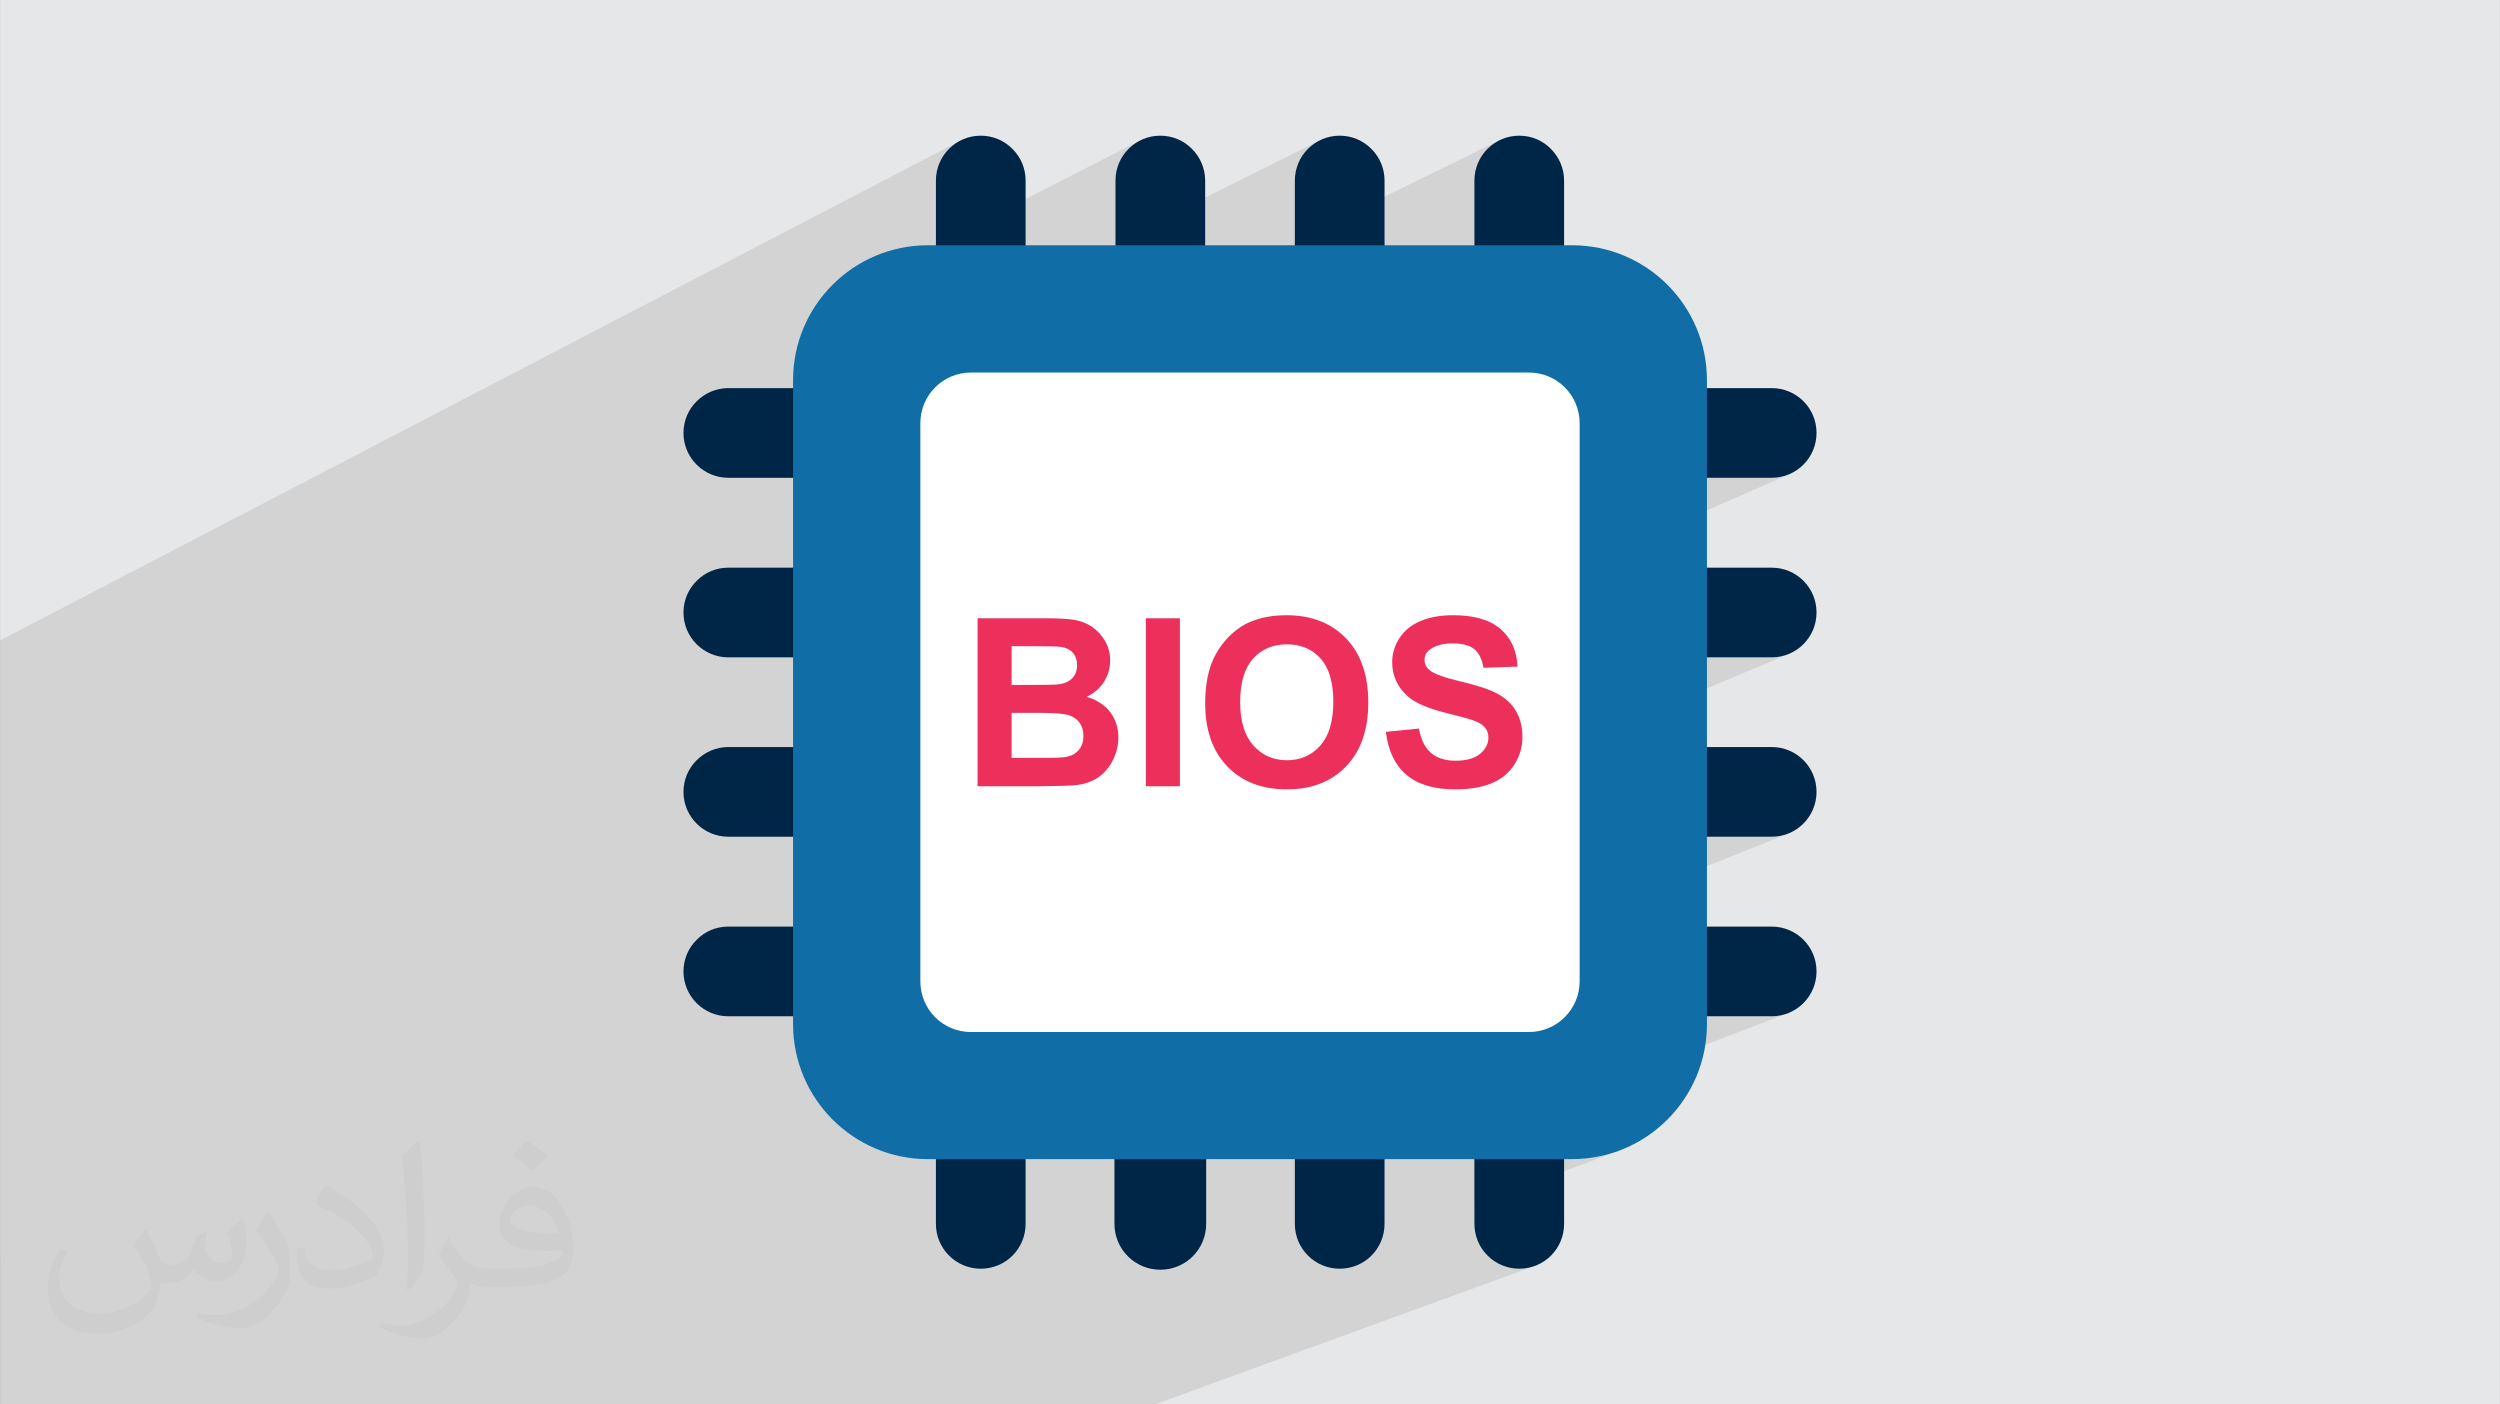<?xml version="1.0" encoding="UTF-8"?>
<!DOCTYPE svg PUBLIC "-//W3C//DTD SVG 1.0//EN" "http://www.w3.org/TR/2001/REC-SVG-20010904/DTD/svg10.dtd">
<!-- Creator: CorelDRAW -->
<svg xmlns="http://www.w3.org/2000/svg" xml:space="preserve" width="3.708in" height="2.083in" version="1.0" style="shape-rendering:geometricPrecision; text-rendering:geometricPrecision; image-rendering:optimizeQuality; fill-rule:evenodd; clip-rule:evenodd"
viewBox="0 0 3702.73 2080.18"
 xmlns:xlink="http://www.w3.org/1999/xlink"
 xmlns:xodm="http://www.corel.com/coreldraw/odm/2003">
 <rect x="0" y="0" width="3702.73" height="2080.18" fill="#808080" stroke="none"/>
 <defs>
  <style type="text/css">
   <![CDATA[
    .str0 {stroke:#002647;stroke-width:3;stroke-miterlimit:2.613}
    .fil0 {fill:#E6E7E8}
    .fil3 {fill:#002647;fill-rule:nonzero}
    .fil4 {fill:#106DA6;fill-rule:nonzero}
    .fil6 {fill:#EC305B;fill-rule:nonzero}
    .fil5 {fill:white;fill-rule:nonzero}
    .fil2 {fill:#373435;fill-opacity:0.031}
    .fil1 {fill:#2B2A29;fill-opacity:0.102}
   ]]>
  </style>
 </defs>
 <g id="Layer_x0020_1">
  <path class="fil0" d="M-0 0l3702.73 0 0 2080.18 -3702.73 0 0 -2080.18z"/>
  <path class="fil1" d="M-0 1865.74l0 -4.97 0 -13.84 0 -0.23 0 -4.65 0 -20.41 0 -2.45 0 -11.5 0 -11.95 0 -16.55 0 -5.72 0 -20.87 0 -12.18 0 -8.99 0 -5.19 0 -2.46 0 -14.6 0 -3.99 0 -14.86 0 -0.01 0 -2.68 0 -43.32 0 -6.53 0 -34.71 0 -3.47 0 -0.69 0 -11.74 0 -47.7 0 -6.22 0 -18.76 0 -5.83 0 -24.89 0 -56.93 0 -18.45 0 -6.15 0 -8.23 0 -34.32 0 -3.9 0 -25.85 0 -11.71 0 -18.66 0 -1.46 0 -2.83 0 -2.46 0 -1.24 0 -31.23 0 -7.57 0 -11.68 0 -21.71 0 -14.11 0 -20.96 0 -1.18 0 -6.97 0 -23.09 0 -3.05 0 -33.94 0 -3.44 0 -8.26 0 -16.94 0 -18.54 0 -26.43 0 -58.05 0 -35.9 1420.89 -739.49 -5.48 3.33 -5.11 3.82 -4.72 4.28 -4.28 4.72 -3.82 5.11 -3.33 5.48 -2.79 5.81 -2.24 6.1 -1.64 6.36 -1.01 6.6 -0.34 6.79 0 94.88 300.71 -153.29 -5.48 3.33 -5.11 3.82 -4.72 4.28 -4.28 4.72 -3.82 5.11 -3.33 5.48 -2.79 5.81 -2.24 6.1 -1.64 6.36 -1.01 6.6 -0.34 6.79 0 91.67 300.45 -150.08 -5.48 3.33 -5.11 3.82 -4.72 4.28 -4.28 4.72 -3.82 5.11 -3.33 5.48 -2.79 5.81 -2.24 6.1 -1.64 6.36 -1.01 6.6 -0.34 6.79 0 88.84 300.72 -147.25 -5.48 3.33 -5.11 3.82 -4.72 4.28 -4.28 4.72 -3.82 5.11 -3.33 5.48 -2.79 5.81 -2.24 6.1 -1.64 6.36 -1.01 6.6 -0.34 6.79 0 115.71 0.34 6.79 1.01 6.6 1.64 6.37 2.24 6.1 2.79 5.81 3.33 5.48 3.82 5.11 4.28 4.72 4.72 4.28 5.11 3.82 5.48 3.33 5.81 2.79 6.1 2.24 6.37 1.64 6.6 1.01 6.79 0.34 6.84 -0.34 6.63 -1.01 6.39 -1.64 6.12 -2.24 -228.69 107.53 217.45 -0 7.59 0.39 7.39 1.14 7.13 1.84 6.85 2.52 6.53 3.15 6.16 3.75 5.76 4.31 5.32 4.84 4.84 5.32 4.32 5.77 3.76 6.18 3.16 6.56 2.53 6.9 1.86 7.19 1.14 7.46 0.39 7.68 0 0.01 0 17.95 139.95 -63.43 -2.85 1.47 -2.76 1.6 -2.68 1.74 -2.59 1.87 -2.5 2 -2.41 2.13 -2.31 2.25 -2.21 2.26 -2.1 2.37 -1.98 2.48 -1.86 2.58 -1.74 2.67 -1.6 2.76 -1.48 2.85 -1.34 2.93 -1.2 3.02 -1.05 3.09 -0.9 3.16 -0.75 3.22 -0.59 3.29 -0.42 3.34 -0.26 3.39 -0.09 3.44 0.34 6.79 1.01 6.6 1.64 6.37 2.24 6.1 2.79 5.81 3.33 5.48 3.82 5.11 4.28 4.72 4.72 4.28 5.11 3.82 5.48 3.33 5.81 2.79 6.1 2.24 6.37 1.64 6.6 1.01 6.79 0.34 115.71 0.01 6.79 -0.34 6.6 -1.01 6.36 -1.64 6.1 -2.24 -310.29 136.21 0 69.26 142.88 -61.99 -2.92 1.33 -2.85 1.47 -2.76 1.61 -2.68 1.74 -2.59 1.87 -2.5 2 -2.41 2.13 -2.31 2.25 -2.21 2.26 -2.1 2.37 -1.98 2.48 -1.86 2.58 -1.74 2.67 -1.6 2.77 -1.48 2.85 -1.34 2.94 -1.2 3.01 -1.05 3.09 -0.9 3.16 -0.75 3.22 -0.59 3.29 -0.42 3.34 -0.26 3.4 -0.09 3.44 0.34 6.79 1.01 6.6 1.64 6.36 2.24 6.1 2.79 5.81 3.33 5.48 3.82 5.11 4.28 4.72 4.72 4.28 5.11 3.82 5.48 3.33 5.81 2.79 6.1 2.24 6.37 1.64 6.6 1.01 6.79 0.34 115.71 0.01 6.79 -0.34 6.6 -1.01 6.36 -1.64 6.1 -2.24 -310.29 130.28 0 72.26 142.88 -59.23 -2.92 1.34 -2.85 1.47 -2.76 1.61 -2.68 1.73 -2.59 1.86 -2.5 1.98 -2.41 2.1 -2.31 2.21 -2.21 2.26 -2.1 2.37 -1.98 2.48 -1.86 2.58 -1.74 2.67 -1.6 2.76 -1.48 2.85 -1.34 2.94 -1.2 3.01 -1.05 3.09 -0.9 3.16 -0.75 3.22 -0.59 3.29 -0.42 3.34 -0.26 3.39 -0.09 3.44 0.34 6.79 1.01 6.6 1.64 6.37 2.24 6.1 2.79 5.81 3.33 5.48 3.82 5.11 4.28 4.72 4.72 4.28 5.11 3.82 5.48 3.33 5.81 2.79 6.1 2.24 6.37 1.64 6.6 1.01 6.79 0.34 115.71 0.01 6.79 -0.34 6.6 -1.01 6.36 -1.64 6.1 -2.24 -310.29 124.35 0 75.59 142.88 -56.47 -2.92 1.32 -2.85 1.47 -2.76 1.6 -2.68 1.74 -2.59 1.87 -2.5 2 -2.41 2.13 -2.31 2.25 -2.21 2.26 -2.1 2.37 -1.98 2.48 -1.86 2.58 -1.74 2.67 -1.6 2.76 -1.48 2.85 -1.34 2.94 -1.2 3.01 -1.05 3.09 -0.9 3.16 -0.75 3.22 -0.59 3.29 -0.42 3.34 -0.26 3.39 -0.09 3.44 0.34 6.79 1.01 6.6 1.64 6.37 2.24 6.1 2.79 5.81 3.33 5.48 3.82 5.11 4.28 4.72 4.72 4.28 5.11 3.82 5.48 3.33 5.81 2.79 6.1 2.24 6.37 1.64 6.6 1.01 6.79 0.34 115.71 0.01 6.79 -0.34 6.6 -1.01 6.36 -1.64 6.1 -2.24 -463.01 176.7 -0.19 0.53 -1.64 6.37 -1.01 6.6 -0.34 6.79 0 19.82 144.64 0 10.28 -0.26 10.15 -0.77 10 -1.27 9.84 -1.77 9.67 -2.24 9.48 -2.7 9.29 -3.15 -213.33 79.73 0 28.32 0.34 6.79 1.01 6.6 1.64 6.37 2.24 6.1 2.79 5.81 3.33 5.48 3.82 5.11 4.28 4.72 4.72 4.28 5.11 3.82 5.48 3.33 5.81 2.79 6.1 2.24 6.37 1.64 6.6 1.01 6.79 0.34 6.84 -0.34 6.63 -1.01 6.39 -1.64 -559.47 203.95 -11.2 0 -235.19 0 -8.48 0 -11.45 0 -51.79 0 -33.58 0 -146.42 0 -11.35 0 -11.72 0 -13.24 0 -46.23 0 -10.86 0 -52.98 0 -50.2 0 -54.9 0 -14.72 0 -11.99 0 -4.15 0 -65.83 0 -41.33 0 -17.44 0 -57.13 0 -30.21 0 -8.93 0 -4.5 0 -20.41 0 -104.26 0 -41.29 0 -10.9 0 -54.97 0 -34.61 0 -8.68 0 -92.66 0 -100.86 0 -78.54 0 -11.2 0 -131.05 0 -13.3 0 -2.01 0 0 -3.73 0 -30.97 0 -8.81 0 -17.55 0 -2.45 0 -2.78 0 -17.5 0 -27.46 0 -2.29 0 -7.69 0 -2.96 0 -1.8 0 -14.92 0 -11.86 0 -4.33 0 -0.18 0 -19 0 -17.16 0 -4.95 0 -15.32 0 -0.74z"/>
  <path class="fil2" d="M215.96 1821.93c7.07,10.71 11.65,21.01 16.13,32.45 3.33,6.66 5.09,18.93 20.7,18.93 4.57,0 11.13,-1.35 16.95,-4.57 6.55,-3.44 11.54,-8.64 14.15,-16.53l6.24 -21.01 15.19 -7.49 1.04 1.04c-2.08,7.91 -2.59,15.5 -2.59,21.43 0,17.57 15.19,24.23 27.25,24.23 7.07,0 13.42,-3.44 13.42,-9.89 0,-8.32 -3.53,-22.47 -8.12,-35.16 7.07,-7.07 14.15,-14.15 22.26,-19.87l1.25 0.63c3.53,14.98 5.51,29.75 5.51,39.63 0,9.67 -4.27,20.39 -7.8,27.36 -7.28,13.73 -20.18,24.65 -35.78,24.65 -11.85,0 -25.06,-5.93 -34.12,-16.95l-0.52 0c-8.53,10.61 -21.74,20.18 -42.86,20.18l-6.55 0c-1.04,13.94 -4.05,23.81 -8.64,32.66 -12.58,24.54 -49.92,41.92 -85.08,41.92 -48.89,0 -73.43,-28.19 -73.43,-65.73 0,-23.19 7.59,-44.72 19.24,-60.01l9.56 3.95c-7.28,13.94 -12.17,27.04 -12.17,39.94 0,35.16 28.61,51.9 61.58,51.9 30.58,0 68.44,-19.45 75.31,-42.02 -2.59,-24.65 -11.85,-36.19 -26,-58.66 4.27,-7.49 9.78,-14.98 16.64,-22.98l1.25 0 0 0 0 0 -0.01 -0.04zm563.83 -132.3c10.3,6.45 20.39,14.04 30.27,22.78 -5.51,7.8 -12.38,14.88 -20.91,21.12 -9.89,-8.01 -19.76,-14.88 -29.86,-22.16 6.86,-7.7 13.63,-15.08 20.49,-21.74l0 0 0 0 0 0 0 0 0 0 0.01 0zm5.3 96.11c-16.64,0 -30.27,10.92 -30.27,19.03 0,17.38 33.28,22.78 73.12,22.56 -4.99,-20.39 -22.47,-41.61 -42.86,-41.61l0 0.01zm-37.35 92.99c21.64,0 40.57,-0.63 55.02,-4.27 16.13,-4.05 29.75,-12.17 29.75,-17.78 0,-1.46 0,-3.22 -0.52,-4.68 -9.05,0.83 -19.45,0.83 -28.5,0.83 -29.33,0 -51.79,-6.66 -60.64,-23.09 -2.19,-4.57 -3.74,-9.67 -3.74,-15.5 0,-15.92 6.86,-31.41 18.93,-42.13 10.08,-8.84 21.22,-14.35 32.55,-14.35 20.49,0 36.81,16.44 48.26,42.34 6.24,14.15 10.5,30.47 10.5,51.07 0,13.73 -3.74,25.27 -12.27,33.8 -15.92,15.4 -45.24,21.22 -90.17,21.22l-20.39 0 0 0 -5.3 0c-11.13,0 -19.14,-1.98 -25.48,-6.86l-1.04 0c0.31,2.59 0.52,5.09 0.52,7.49 0,10.08 -3.33,22.98 -10.08,33.28 -19.97,29.64 -41.61,42.53 -60.33,42.53 -18.93,0 -42.13,-7.28 -63.03,-16.75l3.74 -7.28c6.76,2.81 16.13,4.68 29.02,4.68 33.8,0 78.21,-32.45 83.72,-64.17 -1.25,-2.59 -3.53,-6.03 -6.76,-9.67 -9.89,-11.75 -16.13,-21.53 -21.95,-31.82 4.99,-9.89 9.56,-17.78 13.83,-24.96l1.77 -0.21c14.46,29.44 27.56,46.28 56.78,46.28l4.57 0 0 0 21.22 0 0 0 0 0 0 0 0 0 0 0 0.04 0zm-146.45 31.1c2.5,-13.52 2.7,-28.7 2.7,-42.86l0 -21.01c0,-39.21 -4.99,-96.2 -9.05,-133.34 7.07,-7.59 16.95,-16.53 24.75,-22.56l2.29 0.63c5.3,46.7 6.55,100.79 6.55,150.81 0,13.11 -0.52,25.9 -1.77,35.26 -0.73,11.85 -7.59,20.8 -22.26,34.53l-3.22 -1.46zm-150.71 -61.89c0.73,18.41 9.78,32.87 41.4,32.87 19.66,0 36.3,-5.09 54.71,-13.83 3.33,-1.46 5.09,-3.44 5.09,-5.09 0,-11.54 -8.84,-26.83 -23.71,-40.77 -14.46,-13.11 -33.6,-24.65 -51.48,-32.35 -6.14,-2.59 -8.12,-5.3 -8.12,-7.91 0,-5.3 7.07,-16.44 12.9,-24.44l1.98 -0.21c20.49,10.71 43.38,26.63 60.33,44.3 15.4,16.33 24.96,32.87 24.96,50.86 0,13.31 -4.05,25.79 -10.61,37.44 -22.47,11.33 -46.39,19.97 -70.1,19.97 -28.81,0 -48.47,-13.52 -48.47,-45.24 0,-3.44 0,-8.73 1.25,-15.61l9.89 0 0 0 0 0 0 0 0 0 0 0 -0.01 0zm-52.11 -52.32l17.89 28.92c6.55,10.71 12.69,22.37 12.69,40.77l0 23.5c0,19.03 -12.17,39.42 -31.82,59.6 -15.4,13.63 -29.02,19.45 -41.61,19.45 -18.72,0 -40.15,-5.82 -64.9,-16.44l2.81 -7.28c7.8,2.08 16.84,3.84 27.98,3.84 35.58,-0.21 71.97,-26.21 88.61,-57.93 1.98,-3.64 2.7,-7.07 2.7,-9.47 0,-3.64 -1.98,-7.7 -3.53,-11.33 -9.05,-17.05 -19.14,-32.66 -30.27,-47.12 5.82,-9.16 11.65,-17.99 17.99,-26.73l1.46 0.21 0 0 0 0 0 0 0 0 0 0 -0.01 0z"/>
  <g id="_2122989841984">
   <path class="fil3" d="M1518.98 267.39l0 115.71c0,36.7 -29.46,66.43 -66.43,66.43 -36.69,0 -66.42,-29.73 -66.42,-66.43l0 -115.71c0,-36.69 29.73,-66.42 66.42,-66.42 18.49,0 35.09,7.5 46.87,19.55 12.32,12.06 19.55,28.66 19.55,46.87l0.01 0.01z"/>
   <path class="fil3" d="M1784.94 267.39l0 115.71c0,36.7 -29.46,66.43 -66.43,66.43 -36.7,0 -66.43,-29.73 -66.43,-66.43l0 -115.71c0,-36.69 29.73,-66.42 66.43,-66.42 18.48,0 35.08,7.5 46.87,19.55 12.06,12.06 19.55,28.66 19.55,46.87l0.01 0.01z"/>
   <path class="fil3" d="M2050.64 267.39l0 115.71c0,36.7 -29.46,66.43 -66.43,66.43 -36.7,0 -66.43,-29.73 -66.43,-66.43l0 -115.71c0,-36.69 29.73,-66.42 66.43,-66.42 18.48,0 35.08,7.5 46.87,19.55 12.32,12.06 19.55,28.66 19.55,46.87l0.01 0.01z"/>
   <path class="fil3" d="M2316.59 267.39l0 115.71c0,36.7 -29.46,66.43 -66.42,66.43 -36.7,0 -66.43,-29.73 -66.43,-66.43l0 -115.71c0,-36.69 29.73,-66.42 66.43,-66.42 18.48,0 35.08,7.5 46.87,19.55 12.06,12.06 19.55,28.66 19.55,46.87l0.01 0.01z"/>
   <path class="fil3" d="M1518.98 1697.08l0 115.7c0,36.7 -29.46,66.43 -66.43,66.43 -36.69,0 -66.42,-29.73 -66.42,-66.43l0 -115.7c0,-36.7 29.73,-66.43 66.42,-66.43 18.49,0 35.09,7.5 46.87,19.55 12.32,12.06 19.55,28.39 19.55,46.87l0.01 0.01z"/>
   <path class="fil3 str0" d="M1784.94 1697.08l0 115.7c0,36.7 -29.46,66.43 -66.43,66.43 -36.7,0 -66.43,-29.73 -66.43,-66.43l0 -115.7c0,-36.7 29.73,-66.43 66.43,-66.43 18.48,0 35.08,7.5 46.87,19.55 12.06,12.06 19.55,28.39 19.55,46.87l0.01 0.01z"/>
   <path class="fil3" d="M2050.64 1697.08l0 115.7c0,36.7 -29.46,66.43 -66.43,66.43 -36.7,0 -66.43,-29.73 -66.43,-66.43l0 -115.7c0,-36.7 29.73,-66.43 66.43,-66.43 18.48,0 35.08,7.5 46.87,19.55 12.32,12.06 19.55,28.39 19.55,46.87l0.01 0.01z"/>
   <path class="fil3" d="M2316.59 1697.08l0 115.7c0,36.7 -29.46,66.43 -66.42,66.43 -36.7,0 -66.43,-29.73 -66.43,-66.43l0 -115.7c0,-36.7 29.73,-66.43 66.43,-66.43 18.48,0 35.08,7.5 46.87,19.55 12.06,12.06 19.55,28.39 19.55,46.87l0.01 0.01z"/>
   <path class="fil3" d="M1078.67 1372.47l115.7 0c36.7,0 66.43,29.46 66.43,66.43 0,36.69 -29.73,66.42 -66.43,66.42l-115.7 -0.01c-36.7,0 -66.43,-29.73 -66.43,-66.43 0,-18.48 7.5,-35.08 19.55,-46.87 12.06,-12.32 28.66,-19.55 46.87,-19.55l0.01 0z"/>
   <path class="fil3" d="M1078.67 1106.51l115.7 0c36.7,0 66.43,29.46 66.43,66.43 0,36.7 -29.73,66.43 -66.43,66.43l-115.7 -0.01c-36.7,0 -66.43,-29.73 -66.43,-66.43 0,-18.48 7.5,-35.08 19.55,-46.87 12.06,-12.06 28.66,-19.55 46.87,-19.55l0.01 0z"/>
   <path class="fil3" d="M1078.67 840.82l115.7 0c36.7,0 66.43,29.46 66.43,66.43 0,36.7 -29.73,66.43 -66.43,66.43l-115.7 -0.01c-36.7,0 -66.43,-29.73 -66.43,-66.42 0,-18.49 7.5,-35.09 19.55,-46.87 12.06,-12.32 28.66,-19.55 46.87,-19.55l0.01 0z"/>
   <path class="fil3" d="M1078.67 574.86l115.7 0c36.7,0 66.43,29.46 66.43,66.42 0,36.7 -29.73,66.43 -66.43,66.43l-115.7 -0.01c-36.7,0 -66.43,-29.73 -66.43,-66.43 0,-18.48 7.5,-35.08 19.55,-46.87 12.06,-12.06 28.66,-19.55 46.87,-19.55l0.01 0z"/>
   <path class="fil3" d="M2508.36 1372.47l115.71 0c36.69,0 66.42,29.46 66.42,66.43 0,36.69 -29.73,66.42 -66.42,66.42l-115.71 -0.01c-36.7,0 -66.43,-29.73 -66.43,-66.43 0,-18.48 7.5,-35.08 19.55,-46.87 12.06,-12.32 28.39,-19.55 46.87,-19.55l0.01 0z"/>
   <path class="fil3" d="M2508.36 1106.51l115.71 0c36.69,0 66.42,29.46 66.42,66.43 0,36.7 -29.73,66.43 -66.42,66.43l-115.71 -0.01c-36.7,0 -66.43,-29.73 -66.43,-66.43 0,-18.48 7.5,-35.08 19.55,-46.87 12.06,-12.06 28.39,-19.55 46.87,-19.55l0.01 0z"/>
   <path class="fil3" d="M2508.36 840.82l115.71 0c36.69,0 66.42,29.46 66.42,66.43 0,36.7 -29.73,66.43 -66.42,66.43l-115.71 -0.01c-36.7,0 -66.43,-29.73 -66.43,-66.42 0,-18.49 7.5,-35.09 19.55,-46.87 12.06,-12.32 28.39,-19.55 46.87,-19.55l0.01 0z"/>
   <path class="fil3" d="M2508.36 574.86l115.71 0c36.69,0 66.42,29.46 66.42,66.42 0,36.7 -29.73,66.43 -66.42,66.43l-115.71 -0.01c-36.7,0 -66.43,-29.73 -66.43,-66.43 0,-18.48 7.5,-35.08 19.55,-46.87 12.06,-12.32 28.39,-19.55 46.87,-19.55l0.01 0z"/>
   <path class="fil4" d="M2528.18 563.08l0 953.76c0,110.35 -89.46,200.07 -199.8,200.07l-954.02 0c-110.35,0 -199.81,-89.73 -199.81,-200.07l0 -953.76c0,-110.35 89.46,-199.8 199.81,-199.8l954.02 0c110.35,0 199.8,89.46 199.8,199.8z"/>
   <path class="fil5" d="M2339.63 626.82l0 826.8c0,41.25 -33.75,74.99 -74.99,74.99l-826.82 0c-41.25,0 -74.73,-33.48 -74.73,-74.99l0 -826.8c0,-41.52 33.48,-74.99 74.73,-74.99l827.08 -0.01c40.98,0 74.73,33.48 74.73,74.99l0 0.01z"/>
   <path class="fil6" d="M1447.84 915.77l99.53 0c19.75,0 34.41,0.81 44.08,2.43 9.73,1.68 18.37,5.1 26.01,10.26 7.65,5.21 14.02,12.11 19.12,20.74 5.1,8.63 7.65,18.36 7.65,29.08 0,11.59 -3.13,22.3 -9.38,31.98 -6.26,9.73 -14.78,16.97 -25.49,21.84 15.12,4.46 26.71,11.99 34.88,22.65 8.11,10.66 12.17,23.18 12.17,37.6 0,11.35 -2.61,22.36 -7.88,33.08 -5.27,10.72 -12.45,19.29 -21.61,25.72 -9.09,6.37 -20.34,10.31 -33.71,11.82 -8.34,0.86 -28.56,1.45 -60.6,1.68l-84.75 0 0 -248.88zm50.4 41.37l0 57.35 32.91 0c19.52,0 31.69,-0.29 36.44,-0.87 8.58,-0.99 15.35,-3.93 20.28,-8.86 4.93,-4.92 7.36,-11.35 7.36,-19.35 0,-7.7 -2.15,-13.9 -6.37,-18.71 -4.23,-4.81 -10.54,-7.7 -18.88,-8.69 -4.98,-0.58 -19.29,-0.86 -42.87,-0.86l-28.85 0zm0 98.71l0 66.74 46.58 0c18.07,0 29.6,-0.52 34.47,-1.51 7.47,-1.39 13.56,-4.69 18.25,-9.97 4.69,-5.33 7.07,-12.34 7.07,-21.2 0,-7.53 -1.8,-13.85 -5.45,-19.06 -3.59,-5.21 -8.86,-9.03 -15.7,-11.41 -6.84,-2.37 -21.73,-3.59 -44.61,-3.59l-40.61 0zm198.88 108.8l0 -248.88 50.4 0 0 248.88 -50.4 0zm87.88 -122.93c0,-25.38 3.82,-46.69 11.41,-63.96 5.62,-12.69 13.38,-24.1 23.17,-34.18 9.79,-10.08 20.5,-17.55 32.15,-22.47 15.53,-6.55 33.43,-9.85 53.7,-9.85 36.73,0 66.05,11.41 88.11,34.18 22.01,22.83 33.02,54.52 33.02,95.13 0,40.26 -10.95,71.78 -32.79,94.49 -21.84,22.77 -51.1,34.13 -87.65,34.13 -37.02,0 -66.51,-11.3 -88.35,-33.95 -21.84,-22.6 -32.79,-53.77 -32.79,-93.5zm51.79 -1.68c0,28.21 6.55,49.59 19.58,64.19 13.04,14.54 29.6,21.84 49.65,21.84 20.1,0 36.55,-7.24 49.47,-21.67 12.86,-14.48 19.29,-36.15 19.29,-65.06 0,-28.56 -6.26,-49.88 -18.83,-63.9 -12.51,-14.08 -29.14,-21.09 -49.94,-21.09 -20.74,0 -37.48,7.13 -50.17,21.32 -12.69,14.25 -19.06,35.69 -19.06,64.36zm215.8 43.97l49.01 -4.87c2.96,16.39 8.86,28.39 17.84,36.09 8.98,7.7 21.09,11.53 36.32,11.53 16.11,0 28.27,-3.41 36.44,-10.25 8.17,-6.84 12.28,-14.84 12.28,-23.98 0,-5.91 -1.74,-10.89 -5.15,-15.06 -3.42,-4.12 -9.44,-7.7 -18.02,-10.72 -5.85,-2.09 -19.17,-5.68 -40.03,-10.89 -26.82,-6.72 -45.65,-14.94 -56.49,-24.73 -15.23,-13.73 -22.83,-30.47 -22.83,-50.23 0,-12.69 3.59,-24.62 10.72,-35.68 7.19,-11.07 17.49,-19.46 30.99,-25.26 13.5,-5.79 29.72,-8.69 48.84,-8.69 31.11,0 54.57,6.9 70.27,20.74 15.76,13.85 23.98,32.27 24.8,55.38l-50.4 1.73c-2.14,-12.86 -6.72,-22.07 -13.73,-27.69 -7.01,-5.62 -17.55,-8.46 -31.57,-8.46 -14.49,0 -25.84,3.01 -34,9.03 -5.27,3.88 -7.94,9.04 -7.94,15.53 0,5.91 2.49,10.95 7.48,15.12 6.31,5.39 21.66,10.95 46.05,16.74 24.39,5.74 42.4,11.76 54.05,17.9 11.7,6.2 20.85,14.6 27.46,25.32 6.6,10.72 9.91,23.93 9.91,39.63 0,14.25 -3.94,27.64 -11.88,40.09 -7.93,12.45 -19.12,21.72 -33.6,27.75 -14.48,6.09 -32.55,9.1 -54.17,9.1 -31.46,0 -55.61,-7.24 -72.47,-21.79 -16.86,-14.48 -26.88,-35.63 -30.18,-63.38z"/>
  </g>
 </g>
</svg>
